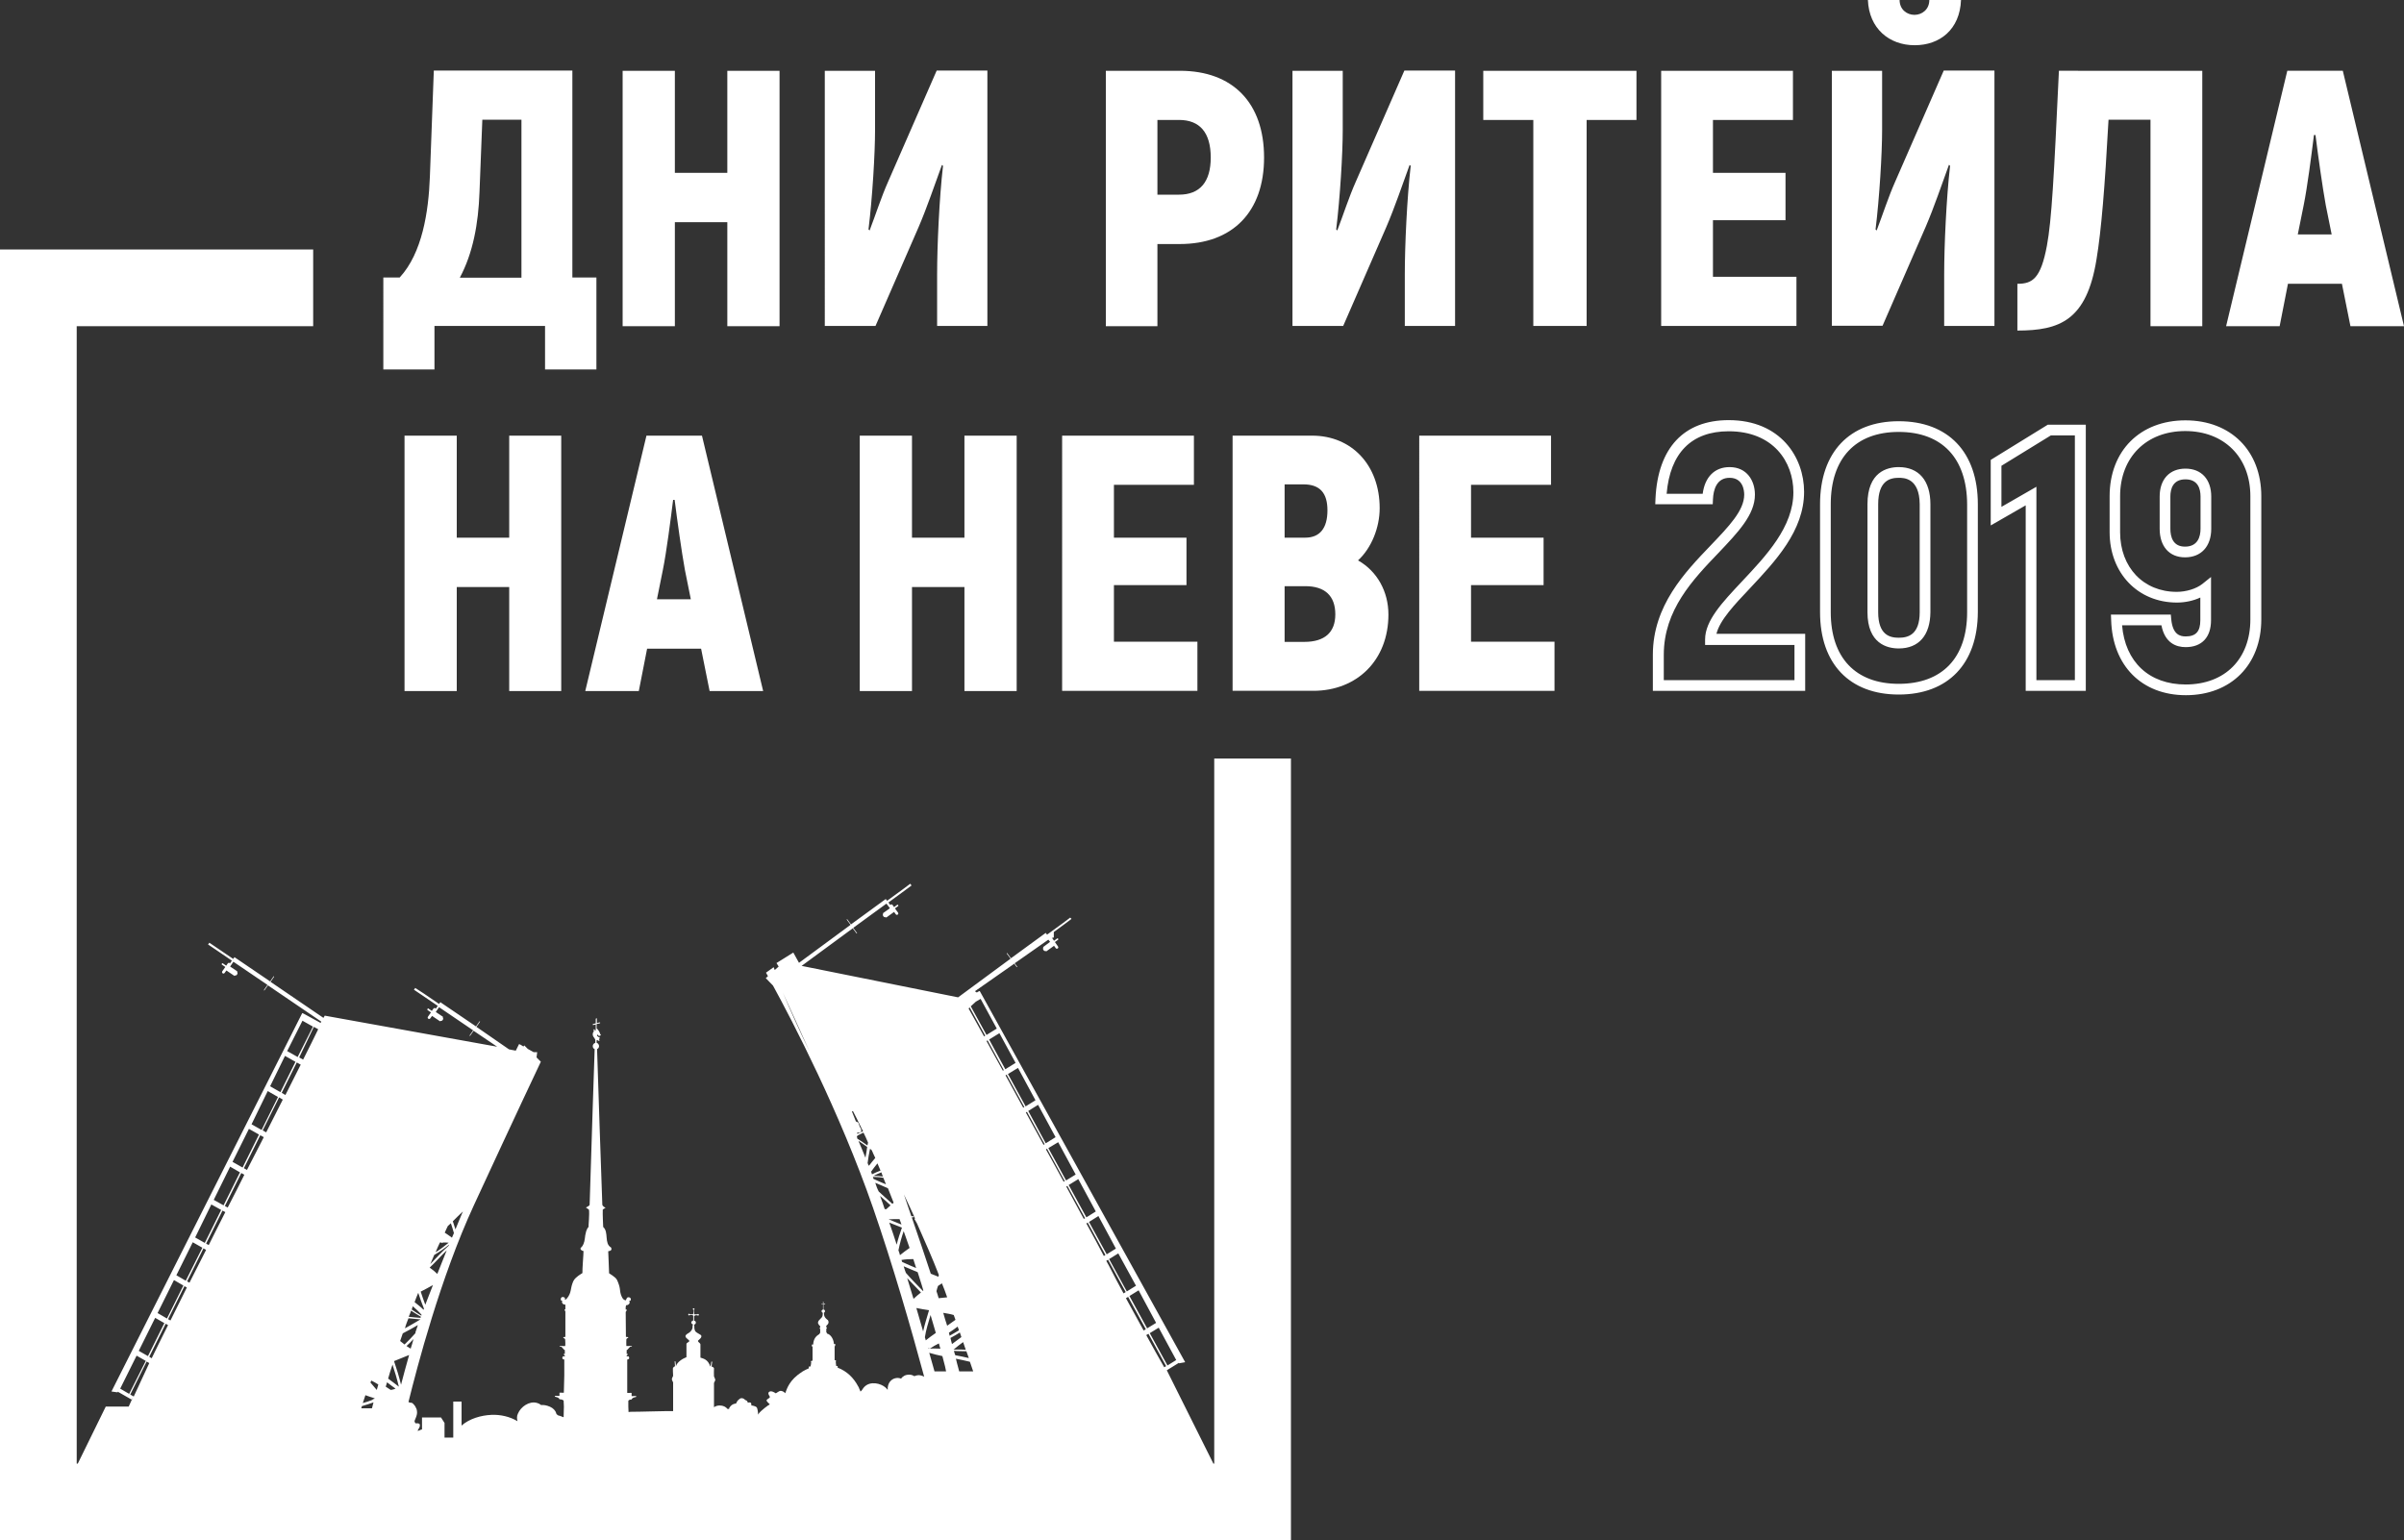 <?xml version="1.0" encoding="utf-8"?>
<!-- Generator: Adobe Illustrator 23.0.6, SVG Export Plug-In . SVG Version: 6.00 Build 0)  -->
<svg version="1.1" id="Layer_1" xmlns="http://www.w3.org/2000/svg" xmlns:xlink="http://www.w3.org/1999/xlink" x="0px" y="0px"
	 viewBox="0 0 110 70.49" style="enable-background:new 0 0 110 70.49;" xml:space="preserve">
<rect x="0" y="0" width="110" height="70.49" fill="#333333" stroke="none"/>
<style type="text/css">
	.st0{fill:#ffffff;}
	.st1{fill:#ffffff;}
	.st2{fill:#ffffff;}
</style>
<path class="st0" d="M48.06,42.98L48.06,42.98c0.01,0,0.02,0,0.02-0.01c0,0,0,0,0,0L48.06,42.98z"/>
<path class="st1" d="M55.56,34.72v32.27h-0.04c-0.72-1.45-2.12-4.25-2.13-4.27l0.55-0.34l0.01,0.02l0.28-0.05l-9.4-16.99l-0.03,0.01
	l0,0l-0.06,0.03l0,0l-0.04,0.03l-0.09-0.06l1.8-1.26l0.11,0.15c0.01,0.01,0.02,0.01,0.02,0c0.01-0.01,0.01-0.02,0-0.02l-0.11-0.15
	l1.54-1.08l0.08,0.1l-0.32,0.24l0.01,0.02c-0.02,0.04-0.02,0.08,0.01,0.12c0.03,0.04,0.07,0.05,0.11,0.04l0.01,0.02l0.36-0.26
	l0.08,0.11c0.02,0.03,0.06,0.03,0.09,0.01c0.03-0.02,0.03-0.06,0.01-0.09l-0.14-0.2l0.15-0.11c0.01-0.01,0.01-0.03,0-0.04
	c-0.01-0.02-0.03-0.02-0.04-0.02l-0.15,0.11l-0.07-0.1c-0.01-0.02-0.03-0.03-0.05-0.02l0.11-0.03v-0.25l0.45-0.33l0.36-0.27
	L48.97,42l-0.36,0.27l-0.7,0.51l-0.06-0.08l-0.07,0.05v0l-1.52,1.11l-0.17-0.23c-0.01-0.01-0.02-0.01-0.02,0
	c-0.01,0.01-0.01,0.02,0,0.02l0.17,0.23l-2.4,1.77l0,0l-7.16-1.44l2.34-1.72l0.17,0.23c0.01,0.01,0.02,0.01,0.02,0
	c0.01-0.01,0.01-0.02,0-0.02l-0.17-0.23l1.52-1.11l0.16,0.21L40.4,41.8l0.01,0.02c-0.02,0.04-0.02,0.08,0.01,0.12
	c0.03,0.04,0.07,0.05,0.11,0.04L40.55,42l0.36-0.26l0.08,0.11c0.02,0.03,0.06,0.03,0.09,0.01c0.03-0.02,0.03-0.06,0.01-0.09
	l-0.14-0.19l0.15-0.11c0.01-0.01,0.01-0.03,0-0.04c-0.01-0.02-0.03-0.02-0.04-0.02l-0.15,0.11l-0.07-0.1
	c-0.02-0.03-0.06-0.03-0.09-0.01c-0.01,0-0.01,0.01-0.01,0.02l-0.09-0.12l0.79-0.58l0.27-0.2l-0.06-0.08l-0.36,0.27l-0.7,0.51
	l-0.06-0.08l-0.07,0.05l-1.52,1.11l-0.17-0.23c-0.01-0.01-0.02-0.01-0.02,0c-0.01,0.01-0.01,0.02,0,0.02l0.17,0.23l-2.36,1.74
	l-0.26-0.47l-0.08,0.05l0,0l-0.69,0.43l0.1,0.16l-0.18,0.16l-0.05-0.13l-0.35,0.25l0.09,0.16l-0.1,0.09l0.32,0.33l0.01,0.01
	c0.88,1.61,3.05,5.77,4.58,10.18c0.91,2.63,1.74,5.51,2.34,7.73c-0.03-0.02-0.04-0.03-0.05-0.03c-0.19-0.08-0.31-0.04-0.4,0
	c-0.07-0.04-0.14-0.07-0.24-0.07c-0.17,0-0.29,0.07-0.37,0.18c-0.04-0.01-0.09-0.03-0.14-0.03c-0.34,0-0.49,0.28-0.47,0.54
	c-0.03-0.01-0.04-0.05-0.1-0.1c-0.21-0.19-0.7-0.32-0.98-0.02c-0.06,0.06-0.1,0.17-0.17,0.2c-0.01-0.04-0.03-0.08-0.05-0.12
	c-0.01-0.05-0.06-0.13-0.05-0.11c-0.21-0.4-0.52-0.7-0.94-0.86c0-0.02,0-0.06,0-0.06v-0.01c-0.01,0-0.02,0-0.05-0.01
	c-0.01,0-0.01,0-0.02,0c0-0.01-0.02-0.2-0.02-0.2c0.05-0.01,0-0.08-0.05-0.06l0-0.64c0,0,0.01-0.01,0.02-0.01
	c0.02-0.06,0.01-0.09,0.01-0.09s-0.04-0.01-0.06,0c-0.02-0.28-0.19-0.46-0.32-0.48c0-0.02,0-0.04,0-0.04s-0.01,0-0.03,0l0-0.07
	c0-0.03,0-0.08,0-0.11c0.02-0.01,0.05-0.05,0-0.07l0-0.07c0-0.01,0.12-0.07,0.1-0.19c-0.01-0.04-0.02-0.07-0.06-0.09
	c-0.07-0.06-0.12-0.11-0.14-0.2c0,0-0.01-0.12-0.01-0.12c0.03,0,0.05-0.04,0.05-0.06c0-0.04-0.02-0.08-0.07-0.08
	c0-0.08,0-0.16,0-0.24c0.02,0,0.03,0,0.05,0c0,0,0,0.01,0.01,0.01c0.01,0,0.02-0.01,0.02-0.02c0-0.01-0.01-0.02-0.02-0.02
	c-0.01,0-0.01,0.01-0.01,0.01c-0.01,0-0.02,0-0.04,0c0,0-0.01,0-0.01,0c0-0.02,0-0.04,0-0.06c0.01,0,0.01-0.01,0.01-0.01
	c0-0.01-0.01-0.02-0.02-0.02c-0.01,0-0.02,0.01-0.02,0.02c0,0.01,0.01,0.01,0.01,0.01c0,0.02,0,0.04,0,0.06c-0.01,0-0.03,0-0.04,0
	c0-0.01-0.01-0.01-0.01-0.01c-0.01,0-0.01,0.01-0.01,0.02s0,0.02,0.01,0.02c0,0,0.01-0.01,0.01-0.01c0.02,0,0.03,0,0.04,0
	c0,0.08,0,0.16,0,0.24c-0.03,0.01-0.05,0.02-0.06,0.04c-0.02,0.04,0,0.09,0.05,0.11c0,0-0.01,0.09-0.01,0.12
	c-0.02,0.14-0.19,0.18-0.21,0.32c-0.01,0.07,0.09,0.17,0.1,0.17c0,0.02,0,0.05,0,0.06c0,0-0.06,0.03,0,0.07v0.19
	c-0.01,0-0.03,0-0.03,0s0,0.03,0,0.04c-0.01,0.01-0.04,0.02-0.05,0.03c-0.08,0.05-0.23,0.17-0.24,0.45c-0.01,0-0.05,0-0.06,0
	c0,0-0.01,0.08,0.01,0.09c0.02,0.01,0.01,0.01,0.02,0.01l0,0.65c-0.01,0-0.02-0.01-0.03-0.01c-0.05,0.01-0.06,0.07-0.03,0.06
	c0,0.04-0.02,0.18-0.04,0.21c0,0-0.07-0.01-0.07,0c0,0,0,0.06,0,0.08c-0.09,0.04-0.2,0.09-0.28,0.14c0,0-0.03,0.02-0.04,0.03
	c-0.57,0.36-0.68,0.76-0.76,0.97c-0.05-0.06-0.12-0.1-0.2-0.11c-0.1,0-0.22,0.13-0.24,0.11c-0.07-0.05-0.21-0.13-0.3-0.06
	c-0.09,0.07,0.05,0.22,0.04,0.23c-0.02,0.08-0.18,0.1-0.15,0.18c0.01,0.01,0.05,0.08,0.14,0.15c0,0.01-0.01,0.02-0.01,0.02
	c-0.04,0.01-0.39,0.27-0.49,0.41c0,0,0,0,0,0c-0.01,0.02-0.02,0.03-0.03,0.05c0,0,0,0,0,0c0-0.06-0.01-0.13-0.02-0.19
	c-0.01-0.04-0.02-0.12-0.05-0.15c-0.05-0.05-0.2-0.08-0.24-0.08c0-0.03,0-0.07-0.01-0.1c-0.01-0.04-0.1-0.05-0.13-0.03
	c-0.01,0-0.01,0.01-0.02,0.01c-0.01-0.06-0.04-0.11-0.12-0.13c-0.01-0.01-0.06-0.06-0.09-0.07c-0.09-0.03-0.14,0-0.14,0l-0.04,0.03
	c-0.02,0.02-0.05,0.04-0.07,0.06c-0.03,0.04-0.06,0.09-0.08,0.14c-0.12,0.01-0.19,0.06-0.24,0.11c-0.02,0.02-0.04,0.04-0.05,0.07
	c-0.01,0-0.02,0-0.02,0.01c0,0.01,0,0.02,0,0.03c0,0.01-0.01,0.02-0.01,0.03c-0.02,0-0.05,0-0.07,0c-0.08-0.1-0.2-0.16-0.36-0.16
	c-0.1,0-0.19,0.03-0.26,0.08v-1.11c0.01-0.03,0.07-0.13,0.06-0.15c-0.01-0.04-0.05-0.13-0.06-0.15c-0.01-0.09,0-0.26,0-0.36
	c0.01-0.05-0.09-0.09-0.11-0.09c0,0,0.02-0.19,0.03-0.22c0,0-0.04-0.02-0.04,0c0,0.04-0.04,0.23-0.05,0.22
	c-0.1-0.34-0.34-0.37-0.45-0.41c0,0,0,0,0,0v-0.61c0-0.02-0.03-0.06-0.06-0.08c-0.04-0.03-0.06-0.06-0.04-0.1
	c0,0,0.23-0.16,0.11-0.25c-0.07-0.05-0.15-0.08-0.22-0.14c-0.07-0.07-0.07-0.18-0.07-0.27c0,0,0,0,0-0.01c0,0-0.01-0.03-0.01-0.05
	c0.04-0.01,0.08-0.04,0.08-0.09c0-0.05-0.03-0.09-0.08-0.09c0-0.07,0-0.15,0-0.21c0.01,0,0.03-0.01,0.03-0.03
	c0.01-0.01,0.09-0.01,0.12-0.01c0.01,0.01,0.02,0.02,0.03,0.02c0.02,0,0.04-0.02,0.04-0.04c0-0.02-0.02-0.04-0.04-0.04
	c-0.01,0-0.02,0.01-0.03,0.02c-0.04,0-0.1,0-0.13,0c-0.01-0.01-0.01-0.01-0.02-0.02c0-0.04-0.01-0.16-0.01-0.19
	c0.01-0.01,0.03-0.01,0.03-0.03c0-0.02-0.02-0.04-0.04-0.04c-0.02,0-0.04,0.02-0.04,0.04c0,0.02,0.02,0.02,0.03,0.03
	c0,0.03,0,0.14-0.01,0.19c-0.01,0-0.01,0.01-0.02,0.02c-0.03,0-0.08,0-0.14,0c-0.01-0.01-0.01-0.03-0.03-0.03
	c-0.02,0-0.04,0.02-0.04,0.04c0,0.02,0.02,0.04,0.04,0.04c0.02,0,0.02-0.01,0.03-0.02c0.1,0.01,0.13,0,0.13,0s0.01,0.03,0.03,0.03
	c0,0.07,0,0.15,0,0.22c-0.04,0.01-0.09,0.05-0.09,0.09c0,0.05,0.04,0.08,0.08,0.09c0,0.02-0.02,0.06-0.02,0.06
	c0.01,0.11-0.02,0.19-0.1,0.27c-0.05,0.06-0.13,0.08-0.19,0.14c-0.11,0.1,0.07,0.2,0.12,0.25c0.05,0.06-0.01,0.08-0.04,0.1
	c-0.02,0.02-0.06,0.03-0.07,0.07h0v0.61c-0.16,0.06-0.42,0.21-0.48,0.41c0,0-0.01-0.09-0.01-0.09c-0.01-0.03-0.01-0.12-0.01-0.12
	c-0.01-0.01-0.02,0-0.02-0.01c-0.01-0.01-0.02,0-0.02,0.01c0.01,0.04,0.01,0.22,0.02,0.21c0,0-0.11,0.05-0.1,0.12
	c0,0,0,0.23,0.01,0.33c0,0,0,0,0,0c-0.03,0.04-0.06,0.15-0.06,0.15s0.03,0.1,0.06,0.14l0,1.32c-0.38-0.01-1.47,0.03-1.95,0.03
	c0,0-0.09,0.01-0.09,0.01c0-0.08-0.01-0.17-0.01-0.25c0,0,0-0.22,0-0.25c0,0,0,0,0-0.01c0.01-0.04,0.1-0.07,0.14-0.06
	c0.01,0,0.02-0.03,0.03-0.04c0,0,0,0,0.01-0.01c0.01,0,0.01-0.01,0.01-0.01c0.02-0.02,0.13-0.06,0.16-0.06
	c0.01,0,0.02-0.01,0.01-0.02c0.01-0.01,0-0.02-0.01-0.02c-0.09-0.01-0.11,0.01-0.2,0c0-0.01,0-0.08,0-0.14c0-0.02-0.2,0.01-0.2-0.01
	c0-0.44,0-1.51,0-1.52c0.01,0,0.06-0.02,0.06-0.02c0.05-0.03,0.03-0.09,0-0.13c0,0-0.01,0-0.01,0c0,0-0.01-0.01-0.01,0
	c-0.02,0-0.04,0-0.07,0c0,0,0,0,0,0c0-0.03,0.01-0.05,0.04-0.07c0.01,0,0.01-0.01,0.01-0.01c0.01-0.01,0.01-0.03-0.01-0.03
	c-0.01,0-0.03,0-0.04-0.01c0.01-0.05,0.01-0.11,0-0.16c0,0,0,0,0,0c0,0,0.01,0,0.01,0c0.01,0.01,0.14-0.16,0.17-0.17
	c0.02,0,0.03,0,0.05,0c0.02,0,0.02-0.03,0-0.03c0,0-0.04,0-0.05,0c-0.07,0.01-0.12,0.01-0.19,0.01c-0.01-0.1,0-0.21,0-0.31
	c0,0,0.01-0.01,0.01-0.01c0-0.03,0.04-0.04,0.07-0.05c0.01,0,0.01-0.02,0-0.03c0,0-0.01-0.01-0.01-0.01c-0.03,0-0.06-0.01-0.09-0.01
	c0-0.35-0.01-1.14-0.01-1.14c0.01-0.01,0.05-0.07,0.05-0.1c0-0.01-0.03-0.02-0.05-0.01c0-0.02-0.01-0.14,0.02-0.19
	c0.02-0.03,0.01-0.01,0.03-0.01c0.05,0,0.13-0.06,0.13-0.11c0-0.02,0-0.08-0.03-0.09c0.07,0.02,0.08-0.03,0.08-0.04
	c0.02-0.06-0.01-0.1-0.07-0.12c-0.04-0.01-0.09,0-0.11,0.04c-0.02,0.05-0.05,0.1-0.05,0.1c-0.09-0.02-0.14-0.07-0.19-0.19
	c-0.05-0.11-0.07-0.24-0.08-0.36c-0.01-0.08-0.06-0.25-0.13-0.39c-0.07-0.14-0.36-0.29-0.36-0.3c-0.01-0.17-0.03-0.92-0.04-1.01
	c0.01-0.01,0.15,0,0.15-0.11c0-0.01-0.02-0.05-0.02-0.06c-0.33-0.19-0.09-0.7-0.36-0.94c0-0.02-0.03-0.59-0.02-0.79
	c0.01-0.02,0.13-0.09,0.13-0.09c0,0-0.15-0.06-0.15-0.15c-0.01-0.15-0.23-6.69-0.24-7.11c0.16-0.08,0.08-0.27-0.02-0.29
	c0,0,0-0.08,0-0.12c0.04-0.01,0.08,0.02,0.11,0.04c0.01,0.01,0.02,0,0.02-0.01c-0.03-0.05,0-0.1,0.01-0.16
	c0-0.01-0.01-0.01-0.01-0.01c-0.06,0.02-0.07-0.05-0.11-0.05c0-0.04,0.02-0.07,0.01-0.1c0.01,0.02,0.02,0.05,0.03,0.06
	c0.04,0.05,0.09,0.04,0.13,0c0.01,0,0-0.01,0-0.02c-0.03-0.02-0.04-0.07-0.05-0.1c-0.02-0.05-0.05-0.09-0.08-0.13
	c-0.02-0.02-0.04-0.05-0.06-0.05c0-0.07,0-0.14,0-0.21c0.04-0.01,0.16-0.03,0.16-0.04c0,0,0-0.03,0-0.03c0-0.01-0.11,0.01-0.15,0.03
	c0-0.08,0-0.13,0-0.22c0-0.01-0.05,0.01-0.05,0.02c0,0.02,0,0.01,0,0.01c0,0.08,0,0.12,0,0.2c-0.04,0.01-0.08,0.02-0.13,0.03
	c-0.01,0,0,0.05,0,0.05c0.04-0.01,0.09-0.02,0.13-0.03c0,0.02,0,0.12,0,0.25c0,0.01-0.01,0.01-0.01,0.02c0,0,0,0.01,0,0.01
	c-0.01,0-0.02,0.01-0.03,0.01c0-0.01,0-0.02,0-0.02c0-0.03-0.02-0.05-0.03-0.05c-0.02,0-0.03,0.02-0.03,0.05
	c0,0.02,0.01,0.04,0.02,0.05c-0.02,0.01-0.03,0.02-0.03,0.02c-0.04,0.08-0.04,0.16,0.01,0.23c0.03,0.04,0.05,0.07,0.07,0.11
	c0,0.01,0.01,0.01,0.01,0.02c0,0.05,0,0.09,0,0.14c-0.15,0.05-0.15,0.24-0.03,0.29c0,0-0.16,4.76-0.23,7.13c0,0,0,0,0,0c0,0,0,0,0,0
	c-0.02,0.05-0.12,0.09-0.17,0.12c0,0,0.14,0.09,0.14,0.1c0.03,0.19-0.03,0.79-0.02,0.79c0,0-0.05,0.03-0.11,0.2
	c0,0-0.03,0.15-0.04,0.18c-0.03,0.21-0.03,0.35-0.15,0.52c-0.01,0.01-0.07,0.06-0.07,0.09c0.01,0.09,0.13,0.11,0.14,0.11
	c0,0.18-0.06,0.84-0.05,1.01c-0.06,0.04-0.3,0.17-0.4,0.34c-0.01,0.01-0.05,0.11-0.06,0.14c-0.05,0.13-0.06,0.28-0.1,0.41
	c-0.03,0.1-0.11,0.26-0.22,0.33c-0.03,0.01-0.02-0.06-0.02-0.07c0-0.02-0.02-0.03-0.04-0.04c-0.04-0.02-0.08-0.02-0.11,0
	c-0.06,0.04-0.06,0.18,0.03,0.15c-0.03,0.05-0.01,0.11,0,0.11c0.04,0.09,0.13,0.06,0.14,0.08c0,0,0,0,0,0v0.21c0,0-0.03-0.01-0.03,0
	c-0.02,0.02,0.03,0.1,0.03,0.1l0,0.89c0,0,0,0,0,0c0,0.09,0,0.18,0,0.27c-0.03,0-0.06,0.01-0.08,0.01c-0.01,0-0.01,0.01-0.01,0.01
	c-0.01,0.01-0.01,0.02,0,0.03c0.03,0.01,0.06,0.02,0.07,0.05c0,0.01,0,0.01,0.01,0.01c0,0.1,0.02,0.21,0,0.31
	c-0.07,0.01-0.12,0-0.19-0.01c-0.01,0-0.05,0-0.05,0c-0.02,0-0.02,0.03,0,0.03c0.02,0,0.03,0,0.05,0c0.03,0.01,0.16,0.18,0.17,0.17
	c0,0,0.01,0,0.01,0c0,0,0,0,0,0c-0.01,0.05-0.01,0.11,0,0.16c-0.01,0-0.03,0-0.04,0.01c-0.02,0-0.02,0.02-0.01,0.03
	c0,0.01,0,0.01,0.01,0.01c0.02,0.02,0.04,0.04,0.04,0.07c0,0,0,0,0,0c-0.02,0-0.04,0-0.07,0c-0.01,0-0.01,0-0.01,0
	c0,0-0.01,0-0.01,0c-0.03,0.04-0.05,0.1,0,0.13c0,0,0.05,0.02,0.06,0.02c0,0,0,0.58,0,0.72c0,0,0,0,0,0l-0.02,0.76
	c0,0.01,0,0.02,0,0.03c0,0.02-0.2-0.01-0.2,0.01c0,0.06,0,0.13,0,0.14c-0.09,0.01-0.11-0.01-0.2,0c-0.01,0-0.01,0.01-0.01,0.02
	c-0.01,0.01,0,0.02,0.01,0.02c0.03,0,0.14,0.04,0.16,0.06c0,0,0,0.01,0.01,0.01c0,0,0,0,0.01,0.01c0,0.01,0.02,0.04,0.03,0.04
	c0.04-0.01,0.16,0.02,0.18,0.06c0,0,0,0,0,0.01c0,0.03,0.01,0.21,0.01,0.21c0.01,0.08-0.01,0.2-0.01,0.53l-0.04,0
	c-0.03-0.03-0.22-0.08-0.22-0.08c-0.02-0.02-0.05-0.04-0.07-0.06c0-0.01-0.01-0.04-0.01-0.04c-0.03-0.11-0.14-0.23-0.28-0.29
	c-0.16-0.07-0.29-0.09-0.41-0.08c-0.06-0.05-0.12-0.08-0.2-0.1c-0.35-0.09-0.73,0.18-0.86,0.49c-0.06,0.12-0.05,0.24-0.02,0.35
	c-0.35-0.21-0.78-0.31-1.2-0.29c-0.46,0.02-1,0.17-1.36,0.49v-1.1h-0.38v1.65c-0.01,0-0.02,0-0.04,0c-0.12,0-0.24,0-0.36,0v-0.67
	l-0.16-0.25h-0.87v0.55c-0.02,0-0.04,0-0.05,0.01c-0.04,0.02-0.09,0.04-0.13,0.05c-0.02-0.01-0.03,0.02,0-0.05
	c0-0.01,0.01-0.01,0.03-0.05c0.04-0.06,0.06-0.12,0.05-0.18c-0.01-0.07-0.11-0.07-0.19-0.06c-0.01-0.01-0.02-0.02-0.02-0.03
	c-0.01-0.01-0.01-0.01-0.02-0.02c0,0,0,0,0-0.01c-0.01-0.01-0.01-0.01-0.01-0.01c0,0,0-0.01,0-0.02l0,0l0-0.01
	c-0.01-0.04,0.14-0.27,0.11-0.45l0-0.01c-0.02-0.12,0-0.05-0.08-0.22c-0.02-0.03-0.08-0.11-0.12-0.14
	c-0.04-0.03-0.09-0.03-0.13-0.03c-0.02-0.01-0.04-0.02-0.06-0.03c0.39-1.58,1.46-5.69,3-9.02c1.94-4.2,3.04-6.52,3.05-6.54
	l0.01-0.01l-0.2-0.2l0.03-0.24l-0.16,0l-0.27-0.15l-0.16-0.16l-0.04,0.05l-0.11-0.07l0,0l-0.06-0.03l-0.03-0.01l-0.15,0.3
	l-0.31-0.06L21.8,47l0.16-0.23c0.01-0.01,0-0.02,0-0.02c-0.01-0.01-0.02,0-0.02,0l-0.16,0.23l-1.56-1.06l-0.07-0.05l-0.06,0.08
	l-0.72-0.49L19,45.22l-0.06,0.08l0.28,0.19l0.03,0.02l0.06,0.04l0.72,0.49l-0.09,0.13c0-0.01-0.01-0.01-0.02-0.02
	c-0.03-0.02-0.07-0.01-0.09,0.02l-0.07,0.1l-0.16-0.11c-0.01-0.01-0.03,0-0.04,0.02c-0.01,0.02-0.01,0.04,0,0.05l0.16,0.11
	l-0.14,0.2c-0.02,0.03-0.01,0.07,0.02,0.09c0.03,0.02,0.07,0.01,0.09-0.02l0.08-0.11l0.37,0.25l0.01-0.02
	c0.04,0.01,0.09-0.01,0.11-0.05c0.03-0.04,0.02-0.08,0-0.12l0.01-0.02l-0.33-0.22l0.15-0.22l1.56,1.06l-0.16,0.23
	c-0.01,0.01,0,0.02,0,0.02c0.01,0.01,0.02,0,0.02,0l0.16-0.23l1.08,0.73l-7.88-1.42l-0.01,0l-0.01,0.01c0,0.01-0.02,0.04-0.05,0.09
	l-2.42-1.65l0.16-0.23c0-0.01,0-0.02,0-0.02c-0.01-0.01-0.02,0-0.02,0l-0.16,0.23l-1.56-1.06l-0.07-0.05l-0.06,0.08l-0.81-0.55
	l-0.28-0.19l-0.06,0.08l0.37,0.25l0.72,0.49l-0.09,0.13c0-0.01-0.01-0.01-0.01-0.02c-0.03-0.02-0.07-0.01-0.09,0.02l-0.07,0.1
	l-0.16-0.11c-0.01-0.01-0.03,0-0.04,0.02c-0.01,0.02-0.01,0.04,0,0.04l0.16,0.11l-0.14,0.2c-0.02,0.03-0.01,0.07,0.02,0.09
	c0.03,0.02,0.07,0.01,0.09-0.02l0.08-0.11l0.37,0.25l0.01-0.02c0.04,0.01,0.09-0.01,0.11-0.05c0.03-0.04,0.02-0.08,0-0.12l0.01-0.02
	l-0.33-0.22l0.15-0.22l1.56,1.06l-0.16,0.23c-0.01,0.01,0,0.02,0,0.02c0.01,0.01,0.02,0,0.02,0l0.16-0.23l2.44,1.66
	c-0.01,0.02-0.02,0.04-0.03,0.06l-0.75-0.41l0,0l-0.06-0.03l0,0l-0.03-0.01L5.1,63.69l0.28,0.04l0.01-0.03l0.63,0.36l0.05-0.08
	c-0.12,0.27-0.17,0.37-0.18,0.4l-1.05,0l-1.28,2.61H3.51V14.93h10.82v-3.51H0v59.07h59.07V34.72H55.56z M13.84,46.72l0.48,0.27
	l-0.7,1.39l-0.48-0.27L13.84,46.72z M13.04,48.33l0.48,0.27l-0.69,1.39l-0.47-0.27L13.04,48.33z M12.25,49.94l0.47,0.27l-0.75,1.51
	l-0.46-0.26L12.25,49.94z M11.39,51.67l0.46,0.26l-0.75,1.51l-0.46-0.26L11.39,51.67z M10.53,53.4l0.45,0.26l-0.75,1.51l-0.45-0.25
	L10.53,53.4z M9.67,55.13l0.45,0.25l-0.75,1.51l-0.44-0.25L9.67,55.13z M8.82,56.86l0.44,0.25L8.5,58.62l-0.43-0.25L8.82,56.86z
	 M7.96,58.59l0.43,0.25l-0.75,1.51L7.21,60.1L7.96,58.59z M7.1,60.32l0.42,0.24l-0.75,1.51l-0.42-0.24L7.1,60.32z M5.5,63.56
	l0.75-1.51l0.42,0.24L5.91,63.8L5.5,63.56z M6.12,63.92l-0.16-0.09l0.75-1.51l0.12,0.07C6.49,63.12,6.27,63.6,6.12,63.92z
	 M6.97,62.11c-0.01,0.02-0.02,0.04-0.03,0.06L6.83,62.1l0.75-1.51l0.11,0.06C7.36,61.32,7.1,61.83,6.97,62.11z M7.8,60.44
	l-0.11-0.06l0.75-1.51l0.11,0.06C8.28,59.48,8.02,59.99,7.8,60.44z M8.67,58.71l-0.11-0.06l0.75-1.51l0.12,0.07
	C9.17,57.73,8.91,58.24,8.67,58.71z M9.55,56.99l-0.12-0.07l0.75-1.51l0.13,0.07C10.05,56,9.79,56.5,9.55,56.99z M10.42,55.27
	l-0.13-0.07l0.75-1.51l0.14,0.08C10.93,54.27,10.68,54.77,10.42,55.27z M11.3,53.55l-0.14-0.08l0.75-1.51l0.16,0.09
	C11.82,52.54,11.56,53.04,11.3,53.55z M12.18,51.83l-0.16-0.09l0.75-1.51l0.17,0.1C12.7,50.81,12.44,51.31,12.18,51.83z
	 M13.06,50.12l-0.17-0.1l0.69-1.39l0.14,0.08l0,0l0.04,0.02C13.55,49.15,13.31,49.62,13.06,50.12z M13.87,48.5l-0.18-0.1L14.36,47
	l0.2,0.11C14.39,47.46,14.15,47.95,13.87,48.5z M18.79,61.73c-0.07-0.04-0.13-0.08-0.19-0.12c0.11-0.1,0.22-0.21,0.32-0.32
	C18.88,61.44,18.84,61.59,18.79,61.73z M21.18,55.45c-0.09,0.22-0.21,0.49-0.34,0.82c-0.04-0.12-0.08-0.25-0.12-0.37
	C20.87,55.75,21.02,55.6,21.18,55.45z M20.48,56.14c0-0.01,0.01-0.02,0.01-0.02c0.05-0.04,0.09-0.09,0.14-0.13
	c0.05,0.15,0.1,0.3,0.14,0.45c-0.03,0.07-0.06,0.14-0.09,0.21c-0.11-0.08-0.22-0.16-0.33-0.23C20.39,56.32,20.44,56.23,20.48,56.14z
	 M20.13,56.87c0.02,0,0.03,0,0.05,0l0.01,0l0,0l0.05,0.03l0.02-0.03c0.09,0,0.18,0,0.27,0.01c-0.19,0.16-0.39,0.31-0.6,0.44
	C19.99,57.17,20.06,57.02,20.13,56.87z M19.87,57.44c0.24-0.14,0.47-0.3,0.68-0.47c-0.01,0.02-0.01,0.03-0.02,0.05
	c-0.3,0.26-0.57,0.56-0.84,0.84C19.75,57.72,19.81,57.58,19.87,57.44z M20.44,57.23c-0.14,0.35-0.29,0.72-0.43,1.08
	c-0.11-0.11-0.22-0.2-0.35-0.29C19.93,57.77,20.17,57.49,20.44,57.23z M19.81,58.82c-0.12,0.31-0.24,0.62-0.35,0.9
	c-0.08-0.2-0.14-0.4-0.21-0.6C19.44,59.03,19.62,58.92,19.81,58.82z M19.13,59.19c0,0,0.01,0,0.01-0.01
	c0.08,0.24,0.16,0.48,0.26,0.72c-0.01,0.02-0.01,0.03-0.02,0.05c-0.13-0.13-0.27-0.24-0.41-0.35
	C19.02,59.47,19.07,59.33,19.13,59.19z M18.89,59.79c0.14,0.12,0.28,0.25,0.4,0.39c0,0.01-0.01,0.02-0.01,0.04
	c-0.15-0.09-0.3-0.18-0.44-0.28C18.86,59.88,18.87,59.83,18.89,59.79z M18.81,59.99c0.15,0.1,0.3,0.19,0.45,0.28
	c-0.01,0.02-0.01,0.03-0.02,0.05c-0.18-0.01-0.36-0.03-0.54-0.05C18.74,60.18,18.78,60.09,18.81,59.99z M18.69,60.34
	c0.18,0.02,0.36,0.03,0.54,0.05c0,0.01,0,0.01-0.01,0.02c-0.01,0-0.02,0-0.03,0.01c-0.22,0.13-0.44,0.26-0.66,0.38
	C18.57,60.64,18.63,60.49,18.69,60.34z M18.43,61.03c0.23-0.12,0.47-0.25,0.69-0.38c-0.04,0.12-0.08,0.23-0.11,0.33
	C19.02,61,19.01,61.01,19,61.03c-0.16,0.18-0.32,0.35-0.49,0.51c-0.07-0.05-0.13-0.11-0.2-0.16C18.35,61.27,18.39,61.15,18.43,61.03
	z M17.02,64.46h-0.49c0.01-0.03,0.02-0.06,0.03-0.1c0.18-0.05,0.36-0.11,0.53-0.17L17.02,64.46z M17.13,64.03c-0.01,0-0.02,0-0.02,0
	c-0.05,0.01-0.06,0.02-0.06,0.04c-0.15,0.06-0.3,0.11-0.45,0.15c0.04-0.11,0.08-0.24,0.12-0.36c0.14,0.05,0.28,0.1,0.42,0.14
	L17.13,64.03z M17.24,63.62c-0.1-0.11-0.19-0.23-0.29-0.34c0.01-0.03,0.03-0.06,0.04-0.09c0.11,0.06,0.22,0.11,0.32,0.18
	L17.24,63.62z M17.88,63.62c-0.08-0.05-0.15-0.1-0.23-0.15c0.02-0.07,0.04-0.13,0.06-0.2c0.13,0.1,0.26,0.2,0.39,0.29
	C18.03,63.59,17.96,63.61,17.88,63.62z M17.76,63.1c0.06-0.2,0.12-0.42,0.2-0.64c0.11,0.33,0.21,0.67,0.29,1.01
	C18.09,63.35,17.93,63.22,17.76,63.1z M18.03,62.3c0.23-0.1,0.46-0.18,0.69-0.28c-0.14,0.48-0.26,0.95-0.37,1.36
	C18.26,63.01,18.15,62.65,18.03,62.3z M53.82,62.25l-0.4,0.25l-0.81-1.48l0.41-0.25L53.82,62.25z M52.9,60.55l-0.41,0.25l-0.81-1.48
	l0.42-0.26L52.9,60.55z M51.98,58.85l-0.42,0.26l-0.81-1.48l0.42-0.26L51.98,58.85z M51.06,57.15l-0.42,0.26l-0.81-1.48l0.43-0.27
	L51.06,57.15z M43.34,59.38c-0.13,0.01-0.26,0.03-0.39,0.04c-0.03-0.1-0.06-0.21-0.1-0.32c0.02-0.08,0.04-0.16,0.07-0.24
	c0.06-0.04,0.12-0.08,0.18-0.12C43.19,58.96,43.27,59.17,43.34,59.38z M41.87,55.77l-0.03,0.02L41.96,56l0,0
	c0.38,0.85,0.75,1.71,0.95,2.23c0.02,0.04,0.03,0.08,0.05,0.13c-0.01,0.02-0.02,0.05-0.02,0.08c-0.11-0.05-0.23-0.09-0.35-0.14
	c-0.27-0.81-0.58-1.75-0.87-2.58c0.01,0,0.03,0,0.04,0c0.08,0,0.08-0.05,0-0.05c-0.02,0-0.04,0-0.06,0c-0.12-0.36-0.24-0.7-0.34-1
	C41.52,55,41.69,55.38,41.87,55.77z M40.4,53.85c-0.14-0.02-0.29-0.03-0.43-0.03c0.12-0.06,0.23-0.11,0.36-0.16
	C40.35,53.72,40.37,53.79,40.4,53.85z M35.82,45.43c0.24,0.53,0.69,1.51,1.22,2.69C36.55,47.11,36.12,46.14,35.82,45.43z
	 M39.16,51.32C39.16,51.32,39.16,51.32,39.16,51.32c-0.06-0.15-0.12-0.3-0.18-0.45l0.05-0.01c0.06,0.11,0.22,0.43,0.46,0.92
	c-0.09,0.04-0.18,0.08-0.26,0.12c0-0.02-0.01-0.04-0.01-0.06c0,0,0.01,0,0.01,0c0.08,0.01,0.18-0.01,0.18-0.06
	c0-0.05-0.01-0.1-0.03-0.15c0-0.01-0.02-0.02-0.03-0.03c-0.02-0.07-0.05-0.13-0.07-0.2c-0.01-0.03-0.05-0.05-0.1-0.05
	c0-0.01,0.01-0.01,0-0.02C39.17,51.33,39.16,51.32,39.16,51.32z M39.2,52.03c0.02-0.01,0.03-0.02,0.03-0.04c0,0,0,0,0-0.01
	c0.09-0.05,0.19-0.09,0.28-0.14c0.07,0.14,0.14,0.29,0.21,0.46c-0.01,0.04-0.02,0.08-0.03,0.13c-0.15-0.11-0.3-0.21-0.46-0.31
	C39.23,52.09,39.22,52.06,39.2,52.03z M39.6,52.99c-0.12-0.29-0.22-0.55-0.32-0.77c0.14,0.09,0.27,0.18,0.4,0.28
	C39.66,52.66,39.63,52.82,39.6,52.99z M39.7,53.23c0.03-0.22,0.06-0.43,0.11-0.65c0.03,0.02,0.06,0.05,0.08,0.07
	c0.05,0.11,0.1,0.23,0.16,0.35c-0.1,0.12-0.2,0.24-0.29,0.36C39.73,53.32,39.71,53.28,39.7,53.23z M39.9,53.75
	c-0.01-0.04-0.03-0.08-0.04-0.12c0.09-0.13,0.19-0.26,0.29-0.38c0.05,0.11,0.09,0.22,0.14,0.33C40.15,53.63,40.02,53.69,39.9,53.75z
	 M39.94,53.87c0.16,0,0.32,0.01,0.48,0.04c0.04,0.1,0.08,0.2,0.12,0.3c-0.19-0.08-0.38-0.16-0.57-0.25
	C39.96,53.93,39.95,53.9,39.94,53.87z M40.05,54.14c0.19,0.08,0.39,0.16,0.58,0.25c0.08,0.21,0.17,0.43,0.26,0.66
	c-0.02,0.02-0.04,0.04-0.06,0.05c-0.21-0.19-0.42-0.37-0.62-0.56C40.14,54.41,40.09,54.27,40.05,54.14z M40.48,55.34
	c-0.03-0.09-0.06-0.18-0.09-0.27c-0.04-0.11-0.08-0.23-0.12-0.33c0.16,0.14,0.32,0.28,0.48,0.43c-0.07,0.06-0.13,0.12-0.2,0.18
	C40.52,55.35,40.5,55.34,40.48,55.34z M41.16,55.8c0.03,0.08,0.06,0.16,0.09,0.25c-0.2-0.08-0.4-0.16-0.59-0.24
	C40.82,55.8,40.99,55.8,41.16,55.8z M40.69,55.96c0.19,0.08,0.38,0.15,0.58,0.23c-0.09,0.26-0.18,0.52-0.24,0.78
	C40.92,56.63,40.81,56.29,40.69,55.96z M41.11,57.23c0.06-0.3,0.14-0.59,0.24-0.88c0.09,0.25,0.18,0.51,0.27,0.77
	c-0.15,0.11-0.3,0.21-0.44,0.33C41.16,57.37,41.14,57.3,41.11,57.23z M41.25,57.67c0.18-0.03,0.36-0.04,0.54-0.04
	c0.04,0.13,0.09,0.27,0.13,0.41c-0.22-0.09-0.43-0.18-0.64-0.28C41.27,57.73,41.26,57.7,41.25,57.67z M41.35,57.96
	c0.21,0.09,0.43,0.18,0.64,0.27c0.04,0.12,0.08,0.25,0.12,0.38c0.05,0.16,0.1,0.31,0.14,0.46c-0.01,0.01-0.02,0.01-0.02,0.02
	c-0.26-0.27-0.53-0.54-0.78-0.83C41.41,58.16,41.38,58.06,41.35,57.96z M41.51,58.5c0.21,0.22,0.42,0.44,0.63,0.66
	c-0.12,0.09-0.23,0.19-0.34,0.29C41.71,59.14,41.61,58.82,41.51,58.5z M42.24,60.94c-0.1-0.33-0.2-0.69-0.31-1.07
	c0.19,0.04,0.39,0.07,0.58,0.1C42.42,60.29,42.31,60.61,42.24,60.94z M42.32,61.21c0.05-0.34,0.16-0.68,0.26-1.02
	c0.09,0.31,0.17,0.58,0.24,0.82c-0.16,0.11-0.31,0.22-0.46,0.34C42.35,61.31,42.34,61.26,42.32,61.21z M42.46,61.71
	C42.46,61.71,42.47,61.71,42.46,61.71c0.03,0.01,0.08,0.02,0.1,0.01c0.13-0.09,0.26-0.16,0.4-0.23c0.02,0.09,0.05,0.17,0.07,0.24
	c-0.18-0.01-0.37-0.01-0.56,0C42.47,61.73,42.47,61.72,42.46,61.71z M42.76,62.77c-0.03-0.11-0.12-0.42-0.24-0.85
	c0.2,0.06,0.4,0.11,0.6,0.15c0.11,0.41,0.16,0.61,0.17,0.7H42.76z M43.16,60.09c0.16,0.03,0.32,0.05,0.48,0.1
	c0.03,0.07,0.05,0.15,0.08,0.22c-0.13,0.09-0.25,0.18-0.38,0.27C43.27,60.49,43.22,60.29,43.16,60.09z M43.42,61
	c0.14-0.09,0.27-0.18,0.4-0.28c0.02,0.06,0.04,0.12,0.06,0.17c-0.14,0.08-0.28,0.17-0.43,0.25C43.45,61.1,43.43,61.05,43.42,61z
	 M43.49,61.24c0.15-0.08,0.29-0.16,0.43-0.25c0.02,0.07,0.05,0.14,0.07,0.21c-0.14,0.11-0.29,0.21-0.43,0.32
	C43.54,61.43,43.51,61.34,43.49,61.24z M43.63,61.77c0.01-0.01,0.02-0.01,0.03-0.02c0.13-0.11,0.27-0.22,0.41-0.32
	c0.04,0.12,0.08,0.24,0.12,0.35c-0.13-0.01-0.26-0.01-0.4-0.01C43.74,61.78,43.69,61.77,43.63,61.77
	C43.63,61.77,43.63,61.77,43.63,61.77z M43.65,61.83C43.65,61.83,43.65,61.83,43.65,61.83c0.2,0.02,0.38,0.01,0.57,0.02
	c0.04,0.11,0.07,0.21,0.11,0.31c-0.21-0.05-0.41-0.09-0.62-0.13C43.68,61.97,43.67,61.9,43.65,61.83z M43.89,62.77l-0.08-0.3
	c0,0-0.03-0.1-0.07-0.28c0.21,0.04,0.43,0.09,0.64,0.14c0.07,0.2,0.12,0.35,0.15,0.44H43.89z M45.03,47.44
	c-0.37-0.67-0.63-1.14-0.71-1.28l0.05-0.05l0.71,1.29L45.03,47.44z M44.42,46.06l0.23-0.21l0.22-0.13l0.74,1.36l-0.47,0.29
	L44.42,46.06z M45.89,49.01c-0.28-0.5-0.53-0.96-0.75-1.36l0.05-0.03l0.74,1.36L45.89,49.01z M45.26,47.58l0.47-0.29l0.74,1.36
	L46,48.94L45.26,47.58z M46.82,50.7c-0.28-0.51-0.55-1.01-0.81-1.48l0.05-0.03l0.81,1.48L46.82,50.7z M46.12,49.16l0.46-0.28
	l0.8,1.48l-0.45,0.28L46.12,49.16z M47.75,52.4c-0.27-0.5-0.54-0.99-0.81-1.48l0.05-0.03l0.81,1.48L47.75,52.4z M47.05,50.85
	l0.45-0.28l0.8,1.48l-0.45,0.28L47.05,50.85z M48.67,54.09c-0.26-0.48-0.53-0.98-0.81-1.48l0.05-0.03l0.81,1.48L48.67,54.09z
	 M47.97,52.55l0.45-0.27l0.8,1.48l-0.44,0.27L47.97,52.55z M49.59,55.79c-0.25-0.47-0.52-0.96-0.8-1.48l0.05-0.03l0.81,1.48
	L49.59,55.79z M48.9,54.24l0.44-0.27l0.8,1.48l-0.43,0.27L48.9,54.24z M50.51,57.49c-0.22-0.42-0.49-0.93-0.8-1.49l0.06-0.04
	l0.81,1.48L50.51,57.49z M51.41,59.2c-0.23-0.42-0.45-0.84-0.67-1.27c-0.04-0.07-0.08-0.14-0.12-0.22l0.08-0.05l0.81,1.48
	L51.41,59.2z M52.33,60.9c-0.26-0.47-0.53-0.97-0.81-1.48l0.1-0.06l0.81,1.48L52.33,60.9z M53.27,62.58
	c-0.24-0.42-0.52-0.92-0.82-1.47l0.1-0.06l0.81,1.48L53.27,62.58z M27.29,12.7v4.21h-2.35v-1.99h-5.06v1.99h-2.34V12.7h0.75
	c1.03-1.12,1.32-3,1.38-4.61l0.18-4.86h6.34v9.47H27.29z M23.86,5.48h-1.79L21.94,8.8c-0.05,1.44-0.3,2.79-0.9,3.91h2.82V5.48z
	 M35.67,3.24v11.69h-2.39v-4.76h-2.4v4.76h-2.39V3.24h2.39v4.67h2.4V3.24H35.67z M37.74,3.24h2.3v2.7c0,1.09-0.12,3.09-0.3,4.56
	l0.05,0.05c0.28-0.73,0.53-1.52,0.85-2.24l2.22-5.08h2.32v11.69h-2.3v-2.37c0-1.3,0.1-3.49,0.27-4.96L43.1,7.55
	c-0.35,0.95-0.67,1.92-1.07,2.85l-1.97,4.52h-2.32V3.24z M57.84,7.21c0,2.49-1.44,3.96-3.86,3.96h-1.02v3.76H50.6V3.24h3.39
	C56.41,3.24,57.84,4.71,57.84,7.21z M55.4,7.21c0-1.14-0.5-1.72-1.45-1.72h-0.99v3.42h0.99C54.9,8.91,55.4,8.33,55.4,7.21z
	 M59.14,3.24h2.3v2.7c0,1.09-0.12,3.09-0.3,4.56l0.05,0.05c0.28-0.73,0.53-1.52,0.85-2.24l2.22-5.08h2.32v11.69h-2.3v-2.37
	c0-1.3,0.1-3.49,0.27-4.96L64.5,7.55c-0.35,0.95-0.67,1.92-1.07,2.85l-1.97,4.52h-2.32V3.24z M74.89,5.49H72.6v9.43h-2.44V5.49
	h-2.29V3.24h7.01V5.49z M82.2,12.67v2.25h-6.19V3.24h6.03v2.25h-3.66v2.42h3.32v2.17h-3.32v2.59H82.2z M83.82,3.24h2.3v2.7
	c0,1.09-0.12,3.09-0.3,4.56l0.05,0.05c0.28-0.73,0.53-1.52,0.85-2.24l2.22-5.08h2.32v11.69h-2.3v-2.37c0-1.3,0.1-3.49,0.27-4.96
	l-0.05-0.05c-0.35,0.95-0.67,1.92-1.07,2.85l-1.97,4.52h-2.32V3.24z M85.47,0h1.45c0,0.43,0.33,0.68,0.68,0.68
	c0.35,0,0.68-0.25,0.68-0.68h1.45c-0.05,1.35-0.97,2.07-2.12,2.07C86.44,2.07,85.52,1.3,85.47,0z M100.77,3.24v11.69H98.4V5.48
	h-1.92c-0.17,3.11-0.33,5.06-0.55,6.39c-0.45,2.8-1.69,3.26-3.62,3.26v-2.14c0.7,0,1.07-0.25,1.35-1.74
	c0.22-1.19,0.32-3.11,0.55-8.01H100.77z M107.16,12.99h-2.47l-0.38,1.94h-2.45l2.8-11.69h2.54l2.8,11.69h-2.45L107.16,12.99z
	 M106.69,10.73l-0.27-1.34c-0.15-0.83-0.35-2.25-0.47-3.21h-0.07c-0.12,0.95-0.3,2.37-0.47,3.21l-0.27,1.34H106.69z M25.68,19.94
	v11.69H23.3v-4.76h-2.4v4.76h-2.39V19.94h2.39v4.67h2.4v-4.67H25.68z M32.08,29.69h-2.47l-0.38,1.94h-2.45l2.8-11.69h2.54l2.8,11.69
	h-2.45L32.08,29.69z M31.61,27.43l-0.27-1.34c-0.15-0.83-0.35-2.25-0.47-3.21h-0.07c-0.12,0.95-0.3,2.37-0.47,3.21l-0.27,1.34H31.61
	z M46.52,19.94v11.69h-2.39v-4.76h-2.4v4.76h-2.39V19.94h2.39v4.67h2.4v-4.67H46.52z M54.79,29.37v2.25h-6.19V19.94h6.03v2.25h-3.66
	v2.42h3.32v2.17h-3.32v2.59H54.79z M63.53,28.13c0,2.09-1.44,3.49-3.44,3.49h-3.69V19.94h3.64c1.8,0,3.09,1.34,3.09,3.32
	c0,0.88-0.37,1.82-0.99,2.39C63.02,26.15,63.53,27.08,63.53,28.13z M58.78,22.17v2.44h0.94c0.67,0,1.02-0.43,1.02-1.25
	c0-0.78-0.33-1.19-1.1-1.19H58.78z M61.1,28.12c0-0.85-0.48-1.29-1.37-1.29h-0.95v2.55h0.9C60.61,29.38,61.1,28.95,61.1,28.12z
	 M71.13,29.37v2.25h-6.19V19.94h6.03v2.25h-3.66v2.42h3.32v2.17h-3.32v2.59H71.13z"/>
<path class="st2" d="M82.6,31.62h-6.97v-1.65c0-2.25,1.47-3.78,2.65-5.01c0.82-0.86,1.53-1.59,1.53-2.32c0-0.18-0.05-0.77-0.67-0.77
	c-0.59,0-0.74,0.54-0.76,0.98l-0.01,0.23h-2.63l0.01-0.26c0.11-2.32,1.3-3.59,3.35-3.59c2.37,0,3.45,1.7,3.45,3.28
	c0,1.79-1.32,3.18-2.48,4.42c-0.71,0.75-1.38,1.46-1.53,2.08h4.06V31.62z M76.12,31.13h5.99v-1.61h-4.09v-0.25
	c0-0.87,0.79-1.7,1.69-2.66c1.1-1.17,2.35-2.49,2.35-4.08c0-1.39-0.92-2.79-2.96-2.79c-1.7,0-2.68,0.99-2.84,2.86h1.65
	c0.1-0.77,0.55-1.22,1.23-1.22c0.8,0,1.16,0.63,1.16,1.26c0,0.92-0.77,1.72-1.66,2.66c-1.18,1.23-2.51,2.62-2.51,4.67V31.13z
	 M86.88,31.79c-2.25,0-3.6-1.41-3.6-3.77v-4.94c0-2.38,1.35-3.8,3.6-3.8c2.27,0,3.62,1.42,3.62,3.8v4.94
	C90.49,30.38,89.14,31.79,86.88,31.79z M86.88,19.77c-1.98,0-3.11,1.21-3.11,3.31v4.94c0,2.08,1.13,3.28,3.11,3.28
	c1.99,0,3.13-1.19,3.13-3.28v-4.94C90,20.97,88.86,19.77,86.88,19.77z M86.88,29.68c-0.53,0-1.43-0.22-1.43-1.66v-4.94
	c0-1.48,0.9-1.7,1.43-1.7c0.92,0,1.45,0.62,1.45,1.7v4.94C88.32,29.08,87.8,29.68,86.88,29.68z M86.88,21.87
	c-0.4,0-0.94,0.13-0.94,1.21v4.94c0,1.05,0.54,1.17,0.94,1.17c0.41,0,0.96-0.12,0.96-1.17v-4.94
	C87.83,21.87,87.11,21.87,86.88,21.87z M95.44,31.62h-2.75v-8.49l-1.6,0.92v-3l2.61-1.61h1.74V31.62z M93.18,31.13h1.76v-11.2h-1.1
	l-2.26,1.39v1.88l1.6-0.92V31.13z M100.02,31.82c-2.02,0-3.36-1.35-3.42-3.44l-0.01-0.25h2.74l0.02,0.22
	c0.07,0.69,0.39,0.78,0.66,0.78c0.47,0,0.67-0.23,0.67-0.74v-1.04c-0.32,0.15-0.7,0.23-1.07,0.23c-1.79,0-3.08-1.35-3.08-3.22v-1.65
	c0-2.07,1.39-3.47,3.47-3.47c2.07,0,3.47,1.39,3.47,3.47v5.64C103.47,30.43,102.08,31.82,100.02,31.82z M97.1,28.62
	c0.14,1.68,1.24,2.71,2.91,2.71c1.8,0,2.96-1.17,2.96-2.98v-5.64c0-1.78-1.2-2.98-2.98-2.98c-1.78,0-2.98,1.2-2.98,2.98v1.65
	c0,1.61,1.07,2.73,2.59,2.73c0.43,0,0.89-0.14,1.17-0.36l0.4-0.32v1.98c0,0.78-0.42,1.23-1.16,1.23c-0.43,0-0.95-0.18-1.11-1H97.1z
	 M99.98,25.51c-0.72,0-1.16-0.5-1.16-1.31v-1.47c0-0.79,0.45-1.28,1.18-1.28s1.18,0.49,1.18,1.28v1.47
	C101.18,25.01,100.72,25.51,99.98,25.51z M100,21.94c-0.57,0-0.69,0.43-0.69,0.79v1.47c0,0.38,0.12,0.82,0.67,0.82
	c0.58,0,0.71-0.45,0.71-0.82v-1.47C100.69,22.37,100.57,21.94,100,21.94z"/>
</svg>
